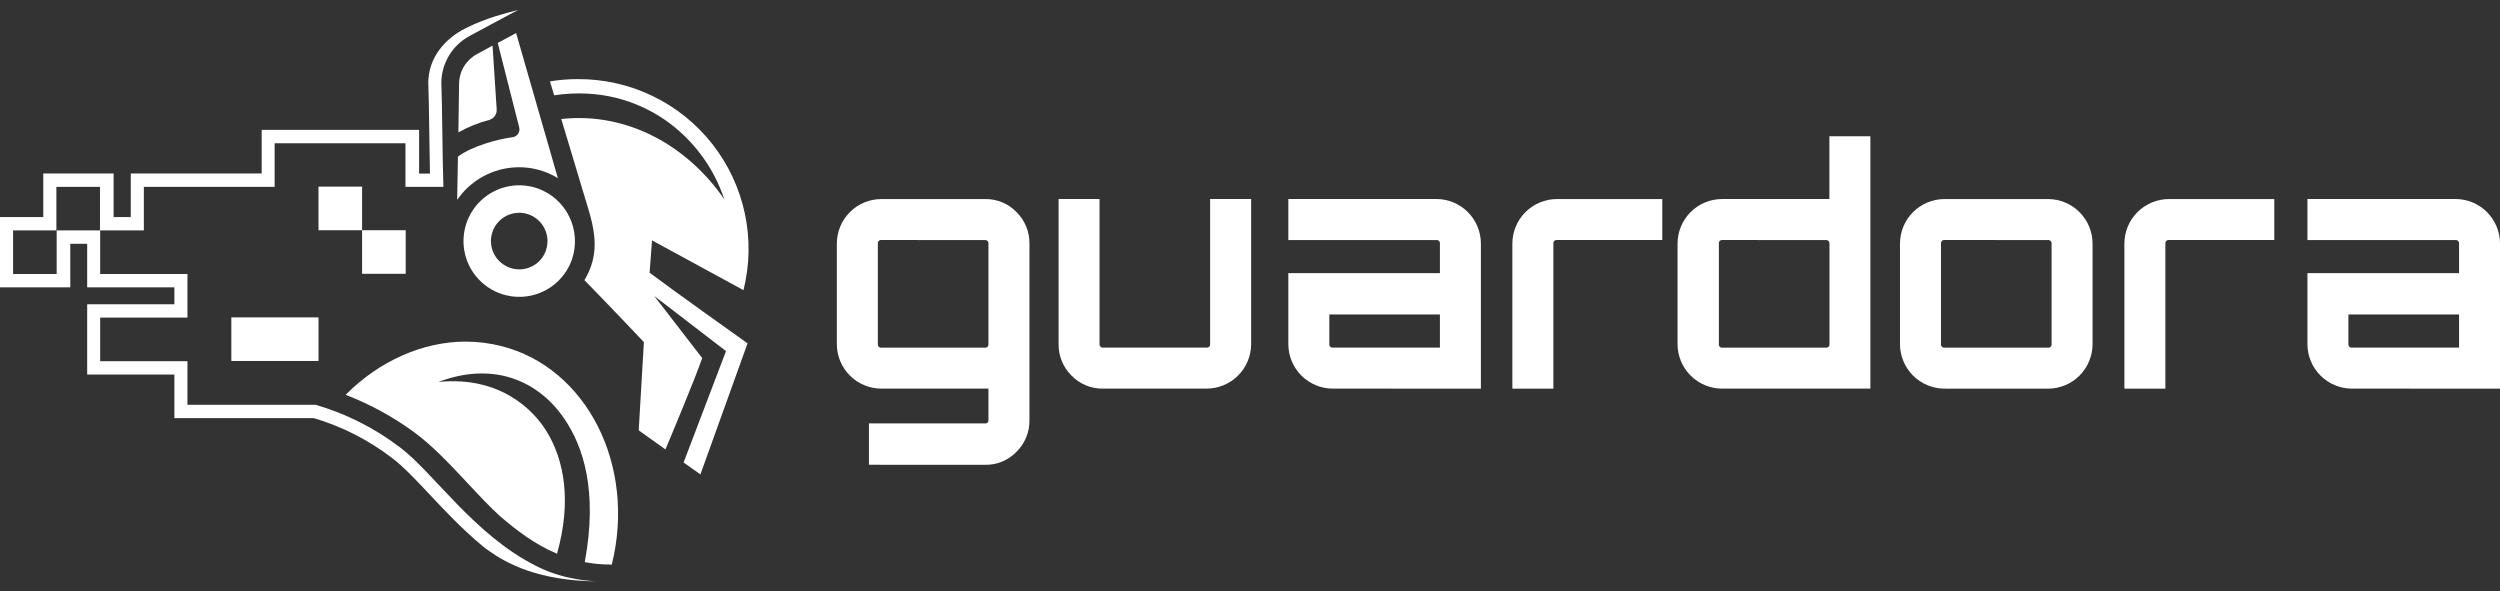 <?xml version="1.0" encoding="UTF-8"?>
<svg xmlns="http://www.w3.org/2000/svg" width="148" height="35" viewBox="0 0 148 35" fill="none">
  <rect x="0" y="0" width="148" height="35" fill="#333333" stroke="none"/>
  <g clip-path="url(#clip0_676_7971)">
    <path d="M51.441 27.514V25.067H58.328C58.353 25.069 58.379 25.066 58.402 25.058C58.426 25.049 58.448 25.035 58.466 25.017C58.484 24.999 58.498 24.978 58.506 24.954C58.515 24.93 58.518 24.904 58.516 24.879V23.007H52.174C51.476 23.005 50.807 22.727 50.313 22.233C49.82 21.74 49.542 21.07 49.541 20.372V14.419C49.542 13.721 49.82 13.052 50.313 12.558C50.807 12.064 51.476 11.786 52.174 11.784H58.328C58.673 11.78 59.015 11.845 59.334 11.978C59.652 12.111 59.94 12.308 60.179 12.557C60.425 12.8 60.62 13.09 60.751 13.41C60.882 13.73 60.948 14.073 60.943 14.419V24.882C60.948 25.228 60.882 25.571 60.751 25.891C60.62 26.21 60.425 26.5 60.179 26.743C59.94 26.992 59.652 27.189 59.334 27.323C59.015 27.456 58.673 27.522 58.328 27.517L51.441 27.514ZM52.174 14.209C52.146 14.206 52.118 14.21 52.092 14.22C52.065 14.23 52.041 14.245 52.022 14.265C52.002 14.285 51.987 14.31 51.978 14.336C51.968 14.363 51.965 14.391 51.968 14.419V20.375C51.966 20.403 51.969 20.431 51.979 20.457C51.988 20.483 52.003 20.507 52.023 20.527C52.042 20.547 52.066 20.562 52.092 20.572C52.119 20.581 52.147 20.585 52.174 20.582H58.328C58.355 20.584 58.381 20.579 58.406 20.569C58.43 20.558 58.452 20.543 58.47 20.523C58.488 20.503 58.502 20.479 58.509 20.454C58.517 20.428 58.519 20.401 58.516 20.375V14.419C58.519 14.393 58.517 14.366 58.509 14.34C58.502 14.315 58.488 14.291 58.47 14.271C58.452 14.252 58.43 14.236 58.406 14.226C58.381 14.215 58.355 14.211 58.328 14.212L52.174 14.209Z" fill="white"></path>
    <path d="M65.302 23.006C64.955 23.013 64.609 22.947 64.288 22.814C63.966 22.681 63.675 22.484 63.433 22.234C63.187 21.991 62.992 21.701 62.861 21.381C62.73 21.061 62.664 20.718 62.669 20.372V11.781H65.092V20.372C65.09 20.399 65.093 20.428 65.103 20.454C65.112 20.48 65.127 20.504 65.147 20.524C65.166 20.544 65.19 20.559 65.216 20.568C65.243 20.578 65.27 20.582 65.298 20.579H71.432C71.46 20.582 71.488 20.578 71.514 20.569C71.541 20.559 71.565 20.544 71.585 20.524C71.604 20.505 71.62 20.481 71.629 20.454C71.639 20.428 71.642 20.4 71.639 20.372V11.781H74.067V20.372C74.065 21.07 73.787 21.739 73.293 22.233C72.799 22.727 72.13 23.005 71.432 23.006H65.302Z" fill="white"></path>
    <path d="M78.902 23.006C78.204 23.005 77.535 22.727 77.041 22.233C76.547 21.739 76.27 21.07 76.269 20.372V16.171H85.243V14.419C85.246 14.391 85.242 14.363 85.233 14.336C85.223 14.31 85.208 14.286 85.188 14.266C85.168 14.246 85.144 14.231 85.118 14.222C85.092 14.212 85.064 14.209 85.036 14.211H76.269V11.781H85.036C85.734 11.783 86.404 12.061 86.897 12.556C87.391 13.05 87.668 13.72 87.669 14.419V23.009L78.902 23.006ZM78.696 20.372C78.693 20.4 78.696 20.428 78.706 20.454C78.715 20.48 78.73 20.505 78.75 20.524C78.769 20.544 78.793 20.559 78.82 20.569C78.846 20.578 78.874 20.582 78.902 20.579H85.243V18.617H78.696V20.372Z" fill="white"></path>
    <path d="M89.532 23.007V14.419C89.534 13.721 89.812 13.052 90.306 12.558C90.8 12.064 91.469 11.786 92.167 11.784H98.406V14.209H92.167C92.139 14.206 92.11 14.21 92.084 14.219C92.057 14.229 92.033 14.244 92.013 14.264C91.993 14.285 91.978 14.309 91.969 14.336C91.96 14.362 91.956 14.391 91.959 14.419V23.009L89.532 23.007Z" fill="white"></path>
    <path d="M101.945 23.007C101.247 23.005 100.578 22.727 100.084 22.233C99.591 21.74 99.312 21.07 99.311 20.372V14.419C99.312 13.721 99.59 13.051 100.083 12.556C100.577 12.062 101.247 11.784 101.945 11.782H108.299V8.065H110.726V23.007H101.945ZM101.945 14.209C101.918 14.208 101.891 14.213 101.867 14.223C101.842 14.234 101.82 14.249 101.802 14.27C101.784 14.29 101.77 14.314 101.763 14.34C101.755 14.365 101.753 14.393 101.758 14.419V20.375C101.754 20.402 101.756 20.428 101.764 20.454C101.772 20.48 101.785 20.503 101.803 20.523C101.821 20.543 101.843 20.558 101.867 20.569C101.892 20.579 101.919 20.584 101.945 20.583H108.097C108.125 20.585 108.153 20.582 108.18 20.572C108.206 20.563 108.23 20.547 108.25 20.528C108.27 20.508 108.285 20.484 108.294 20.457C108.304 20.431 108.307 20.403 108.305 20.375V14.419C108.307 14.392 108.304 14.363 108.294 14.337C108.285 14.311 108.27 14.287 108.25 14.267C108.23 14.247 108.206 14.232 108.18 14.222C108.153 14.213 108.125 14.209 108.097 14.212L101.945 14.209Z" fill="white"></path>
    <path d="M115.112 23.007C114.414 23.005 113.745 22.727 113.251 22.233C112.757 21.739 112.48 21.07 112.479 20.372V14.419C112.48 13.721 112.757 13.052 113.251 12.558C113.745 12.064 114.414 11.786 115.112 11.784H121.246C121.944 11.786 122.613 12.064 123.106 12.558C123.6 13.052 123.878 13.721 123.879 14.419V20.375C123.878 21.073 123.6 21.742 123.106 22.236C122.613 22.73 121.944 23.008 121.246 23.009L115.112 23.007ZM115.112 14.209C115.084 14.206 115.056 14.21 115.029 14.22C115.003 14.229 114.979 14.245 114.959 14.265C114.939 14.285 114.924 14.309 114.915 14.336C114.906 14.363 114.903 14.391 114.906 14.419V20.375C114.903 20.402 114.907 20.43 114.916 20.457C114.926 20.483 114.941 20.507 114.96 20.527C114.98 20.547 115.004 20.562 115.03 20.571C115.056 20.581 115.084 20.585 115.112 20.582H121.246C121.273 20.585 121.302 20.581 121.328 20.572C121.354 20.562 121.378 20.547 121.398 20.527C121.418 20.507 121.433 20.483 121.443 20.457C121.452 20.431 121.456 20.403 121.453 20.375V14.419C121.456 14.391 121.452 14.363 121.443 14.336C121.433 14.31 121.418 14.286 121.398 14.266C121.378 14.247 121.354 14.231 121.328 14.222C121.302 14.212 121.273 14.209 121.246 14.211L115.112 14.209Z" fill="white"></path>
    <path d="M125.764 23.007V14.419C125.765 13.721 126.043 13.052 126.536 12.558C127.03 12.064 127.699 11.786 128.397 11.784H134.637V14.209H128.397C128.369 14.206 128.34 14.21 128.314 14.219C128.287 14.229 128.263 14.244 128.243 14.264C128.223 14.285 128.208 14.309 128.199 14.336C128.19 14.362 128.186 14.391 128.189 14.419V23.009L125.764 23.007Z" fill="white"></path>
    <path d="M139.233 23.006C138.535 23.005 137.866 22.727 137.372 22.233C136.878 21.739 136.601 21.07 136.6 20.372V16.171H145.576V14.419C145.578 14.391 145.575 14.363 145.565 14.336C145.556 14.31 145.54 14.286 145.521 14.266C145.501 14.246 145.477 14.231 145.45 14.222C145.424 14.212 145.396 14.209 145.368 14.211H136.6V11.781H145.367C146.065 11.783 146.735 12.061 147.229 12.556C147.722 13.05 148 13.72 148 14.419V23.009L139.233 23.006ZM139.025 20.372C139.023 20.4 139.026 20.428 139.036 20.454C139.045 20.481 139.061 20.505 139.08 20.524C139.1 20.544 139.124 20.559 139.151 20.569C139.177 20.578 139.205 20.582 139.233 20.579H145.576V18.617H139.025V20.372Z" fill="white"></path>
    <path d="M24.017 13.629H21.436V16.209H24.017V13.629Z" fill="white"></path>
    <path d="M21.436 11.048H18.855V13.629H21.436V11.048Z" fill="white"></path>
    <path d="M18.855 18.789H13.695V21.37H18.855V18.789Z" fill="white"></path>
    <path d="M36.219 33.419H36.126C35.62 33.422 35.115 33.375 34.618 33.277C35.403 29.057 34.525 26.415 33.394 24.769C31.805 22.459 29.125 21.407 25.951 22.613C29.622 22.243 31.61 24.293 32.384 25.578C33.388 27.24 33.857 29.651 32.976 32.779C31.659 32.23 30.576 31.391 29.611 30.566C29.008 30.021 28.369 29.338 27.691 28.612C26.652 27.5 25.573 26.353 24.507 25.579C23.261 24.67 21.902 23.928 20.463 23.372C22.448 21.37 25.029 20.224 27.565 20.224C28.274 20.224 28.98 20.312 29.668 20.485C34.742 21.761 37.671 27.562 36.219 33.419Z" fill="white"></path>
    <path d="M38.489 16.168C39.682 17.073 43.749 19.966 44.255 20.327L41.464 28.085L40.469 27.379C40.694 26.791 42.98 20.786 42.98 20.786L38.729 17.519L41.57 21.197C41.171 22.376 39.66 25.972 39.394 26.606L37.812 25.477C37.837 25.062 38.018 21.938 38.117 20.286V20.25L38.091 20.224C38.07 20.2 35.852 17.86 34.598 16.585C34.761 16.314 34.895 16.026 34.998 15.727C35.387 14.588 35.156 13.468 34.848 12.437C34.508 11.297 33.778 8.873 33.227 7.045C37.254 6.607 40.792 8.748 42.881 11.804C42.241 9.871 40.984 8.202 39.303 7.053C37.693 5.977 35.527 5.24 32.807 5.641L32.558 4.818C33.1 4.728 33.649 4.683 34.198 4.684C35.732 4.674 37.247 5.015 38.628 5.681C40.01 6.346 41.22 7.319 42.168 8.525C43.115 9.731 43.774 11.137 44.094 12.637C44.414 14.137 44.387 15.69 44.014 17.177L38.601 14.23L38.577 14.534L38.456 16.143L38.489 16.168Z" fill="white"></path>
    <path d="M29.404 6.474C29.413 6.614 29.374 6.753 29.293 6.867C29.211 6.981 29.093 7.064 28.958 7.101C28.323 7.268 27.711 7.514 27.137 7.834L27.178 4.935C27.184 4.578 27.286 4.229 27.473 3.924C27.66 3.619 27.924 3.37 28.239 3.201L29.159 2.7L29.404 6.474Z" fill="white"></path>
    <path d="M33.026 10.545C32.879 10.456 32.727 10.375 32.57 10.303C31.995 10.038 31.368 9.901 30.735 9.901C30.09 9.9 29.453 10.04 28.868 10.31C28.283 10.58 27.764 10.973 27.346 11.464C27.248 11.581 27.155 11.703 27.064 11.83L27.11 9.271C27.969 8.627 29.537 8.226 30.337 8.123C30.403 8.116 30.468 8.094 30.525 8.06C30.583 8.025 30.633 7.979 30.671 7.924C30.708 7.869 30.733 7.807 30.745 7.742C30.756 7.677 30.754 7.61 30.738 7.546L29.467 2.543L30.554 1.957L33.026 10.545Z" fill="white"></path>
    <path d="M31.81 11.147C31.192 10.935 30.525 10.912 29.894 11.079C29.263 11.247 28.695 11.598 28.263 12.088C27.831 12.578 27.555 13.185 27.468 13.833C27.381 14.48 27.488 15.139 27.776 15.725C28.063 16.312 28.518 16.8 29.083 17.128C29.648 17.456 30.298 17.609 30.95 17.567C31.601 17.526 32.226 17.293 32.746 16.896C33.265 16.5 33.655 15.958 33.866 15.34C34.144 14.511 34.084 13.606 33.699 12.821C33.314 12.036 32.636 11.434 31.81 11.147ZM32.324 14.818C32.211 15.147 31.997 15.433 31.713 15.636C31.43 15.838 31.09 15.947 30.741 15.947C30.557 15.947 30.374 15.916 30.201 15.855C29.887 15.749 29.611 15.552 29.41 15.29C29.208 15.027 29.089 14.71 29.067 14.379C29.046 14.049 29.123 13.719 29.289 13.432C29.455 13.145 29.702 12.914 30 12.768C30.297 12.623 30.631 12.568 30.96 12.612C31.288 12.656 31.596 12.797 31.844 13.017C32.093 13.236 32.27 13.524 32.355 13.844C32.439 14.165 32.427 14.503 32.319 14.816L32.324 14.818Z" fill="white"></path>
    <path d="M35.431 34.416C35.157 34.416 33.472 34.351 31.926 33.595L31.678 33.473C28.045 31.626 25.664 27.977 23.686 26.49C22.189 25.345 20.492 24.489 18.682 23.964H11.097V21.383H5.93V18.803H11.097V16.222H5.93V13.641H8.516V11.062H16.258V8.48H24.004V11.062H26.249C26.181 8.873 26.187 6.498 26.127 4.874C26.136 4.311 26.295 3.761 26.587 3.279C26.879 2.798 27.294 2.403 27.789 2.135L29.087 1.436L30.672 0.589C29.958 0.782 28.837 1.039 27.589 1.658C26.305 2.296 25.376 3.434 25.355 4.869V4.902C25.385 5.696 25.397 6.673 25.412 7.707V7.749C25.423 8.578 25.434 9.431 25.454 10.277H24.811V7.69H15.492V10.269H7.742V12.851H6.725V10.269H2.563V12.851H0V17.012H4.161V14.432H5.161V17.012H10.323V18.011H5.161V22.172H10.323V24.754H18.583C20.263 25.254 21.837 26.058 23.227 27.127C23.877 27.616 24.597 28.382 25.431 29.269C26.335 30.232 27.363 31.325 28.557 32.319C28.692 32.431 28.83 32.532 28.971 32.628C29.934 33.312 31.859 34.409 35.431 34.416ZM5.919 13.641H3.355V16.222H0.775V13.641H3.338V11.062H5.919V13.641Z" fill="white"></path>
  </g>
  <defs>
    <clipPath id="clip0_676_7971">
      <rect width="148" height="33.835" fill="white" transform="translate(0 0.582)"></rect>
    </clipPath>
  </defs>
</svg>

